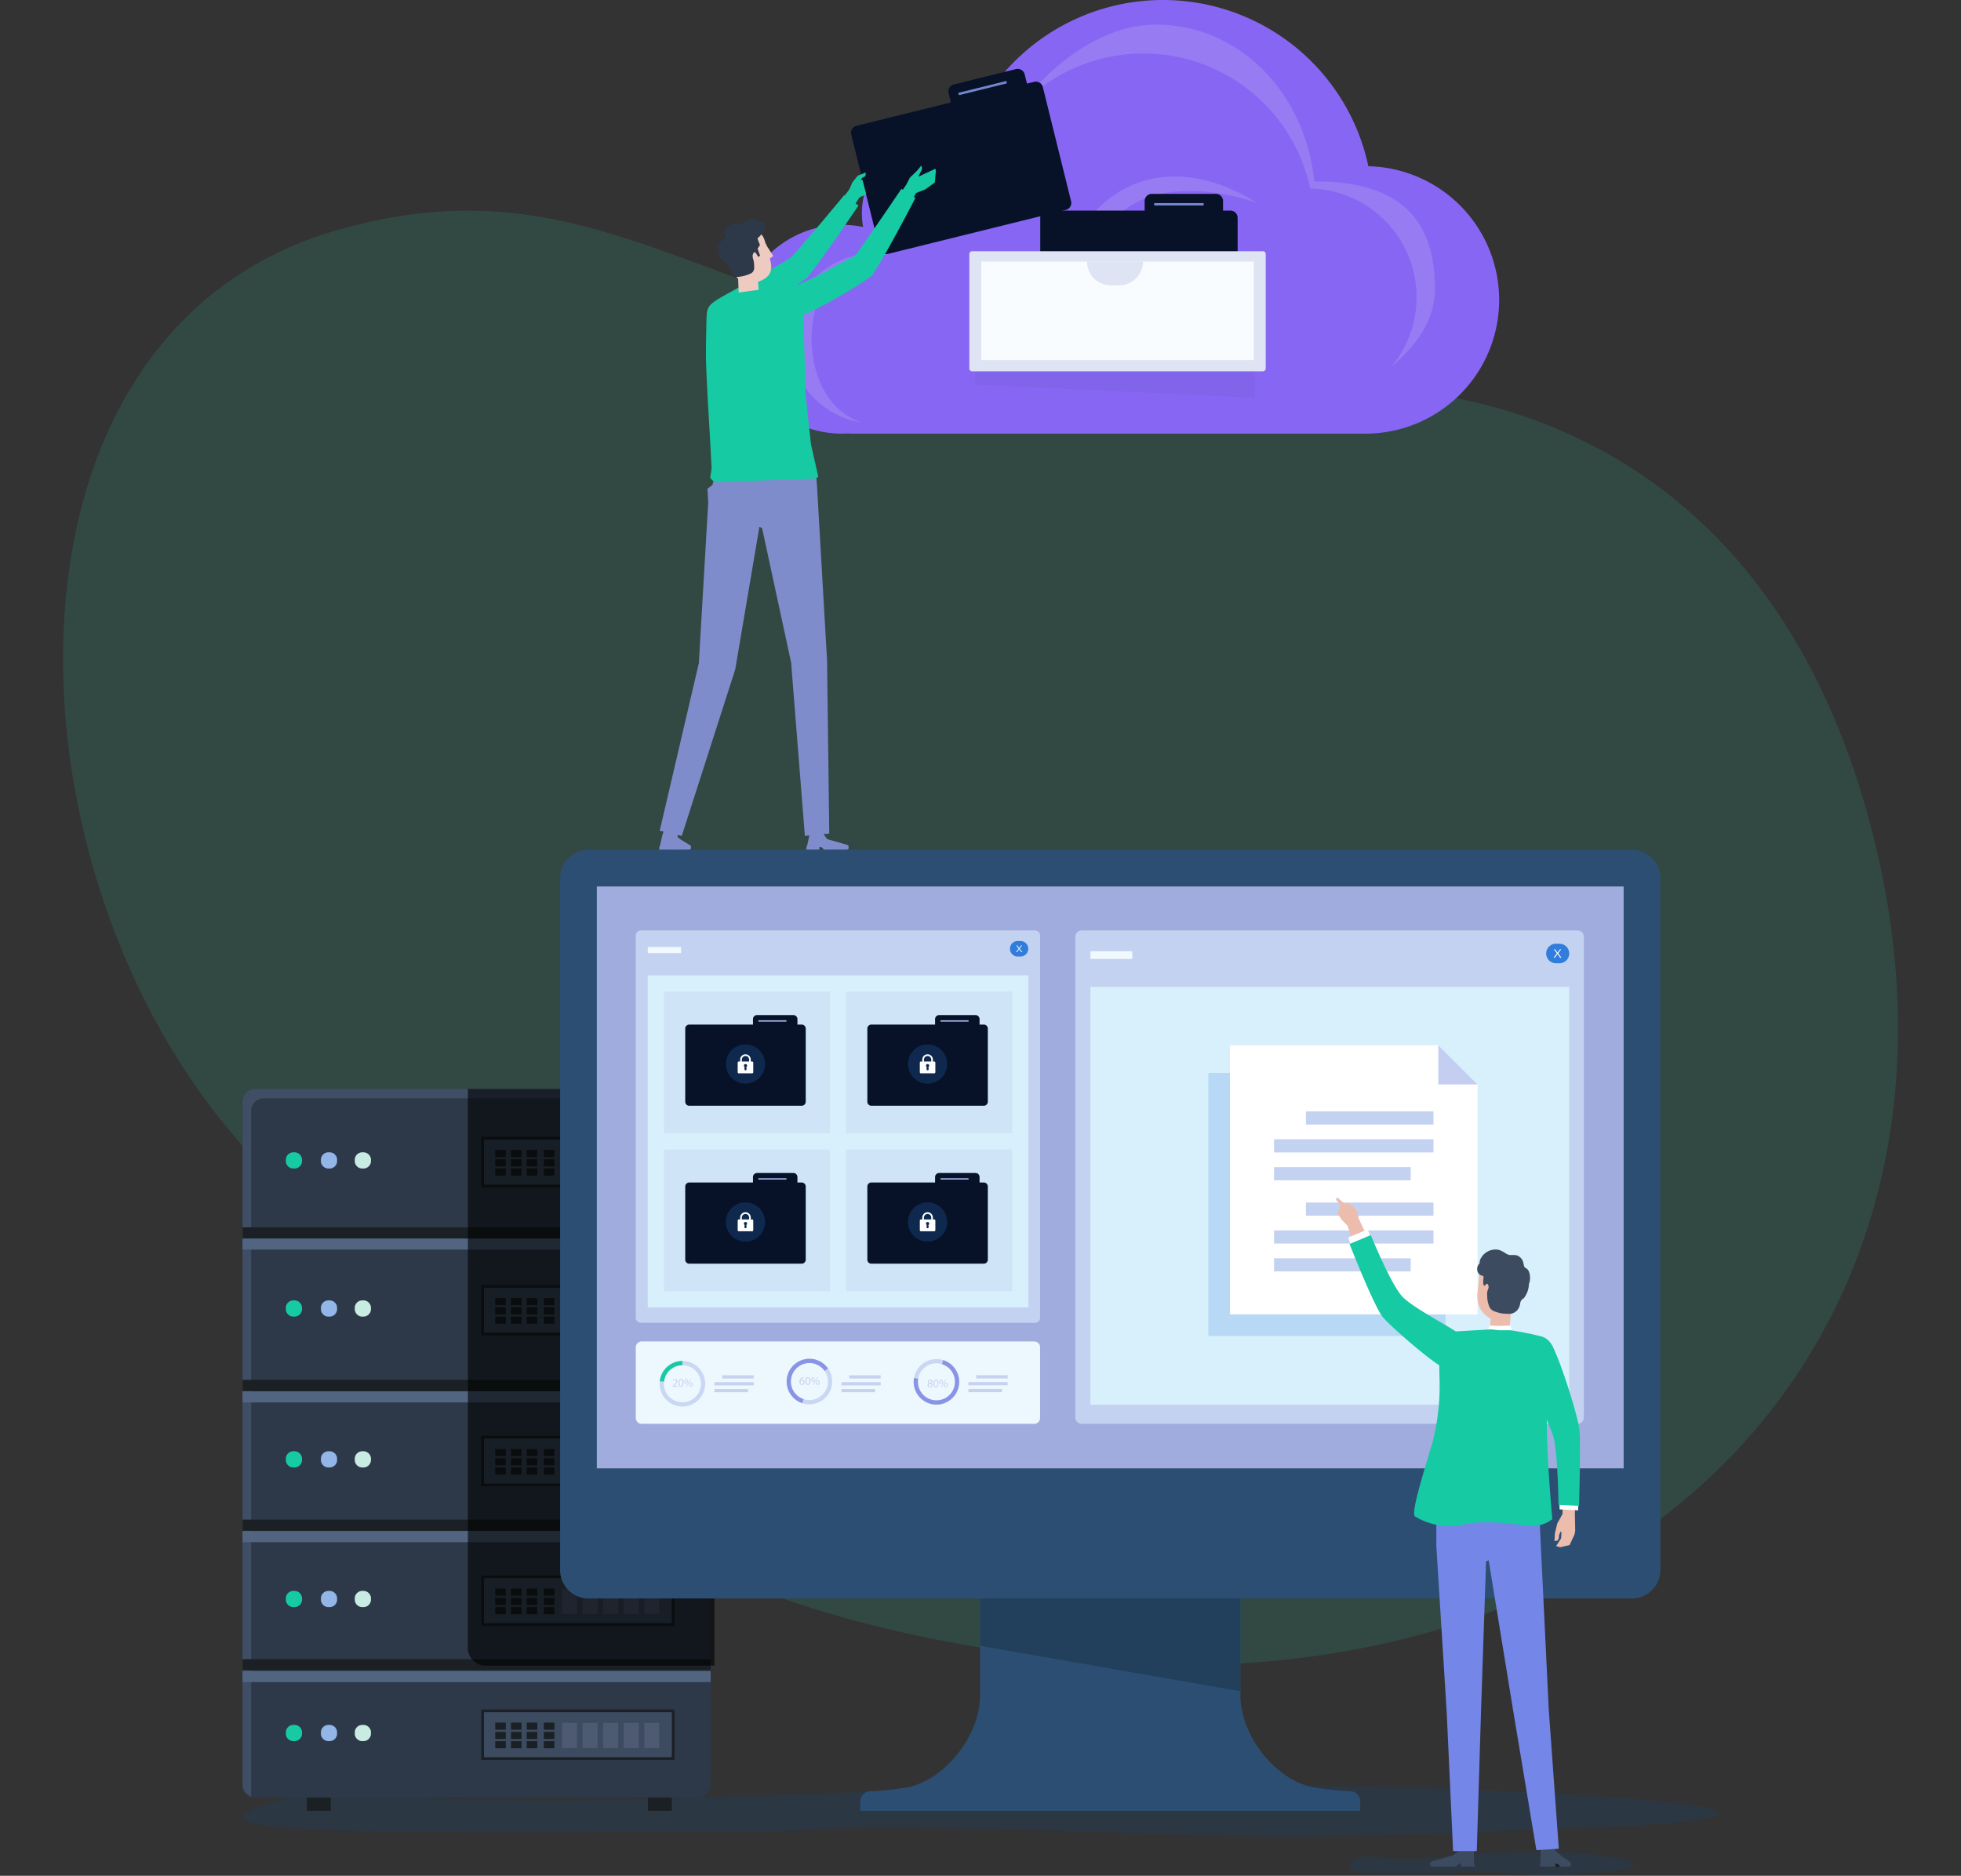 <svg xmlns="http://www.w3.org/2000/svg" xmlns:xlink="http://www.w3.org/1999/xlink" width="485" height="464" viewBox="0 0 485 464"><rect x="0" y="0" width="485" height="464" fill="#333333" stroke="none"/><defs><clipPath id="a"><rect width="365.032" height="464" fill="none"></rect></clipPath><clipPath id="b"><rect width="70.433" height="5.981" fill="none"></rect></clipPath><clipPath id="c"><rect width="364.855" height="12.801" fill="none"></rect></clipPath><clipPath id="d"><rect width="115.693" height="175.109" fill="none"></rect></clipPath><clipPath id="e"><rect width="24.061" height="6.334" fill="none"></rect></clipPath><clipPath id="f"><rect width="3.702" height="6.334" fill="none"></rect></clipPath><clipPath id="q"><rect width="24.061" height="6.335" fill="none"></rect></clipPath><clipPath id="r"><rect width="3.702" height="6.335" fill="none"></rect></clipPath><clipPath id="ai"><rect width="18.247" height="22.862" fill="none"></rect></clipPath><clipPath id="aj"><rect width="69.096" height="6.536" fill="none"></rect></clipPath><clipPath id="ak"><rect width="60.978" height="142.639" fill="none"></rect></clipPath><clipPath id="al"><rect width="41.088" height="35.059" fill="none"></rect></clipPath><clipPath id="am"><rect width="9.689" height="9.688" fill="none"></rect></clipPath><clipPath id="ap"><rect width="41.088" height="35.058" fill="none"></rect></clipPath><clipPath id="aq"><rect width="9.689" height="9.689" fill="none"></rect></clipPath><clipPath id="at"><rect width="58.687" height="65.086" fill="none"></rect></clipPath></defs><g transform="translate(-317 -202)"><rect width="485" height="464" transform="translate(317 202)" fill="none"></rect><path d="M41.537,227.96C-16.127,159.751-19.514,29.486,68.193,4.7c77.012-21.76,99.213,39.008,246.5,39.518,0,0,99.028-10.081,131.35,104.225,36.1,127.68-56.871,229.775-209.065,208.516-105.093-14.68-136.213-58.949-195.436-129" transform="translate(332.594 254.113)" fill="#35caa3" opacity="0.15"></path><g transform="translate(376.984 202)"><g clip-path="url(#a)"><g transform="translate(273.701 458.019)" opacity="0.15"><g clip-path="url(#b)"><path d="M203.981,307.876c-14.016-.033-25.921.627-22.732-2.714s6.088-.07,19.88-1.187,26.275-2.4,40.381-.751,10.269,3.55,4.08,4.086c-11.376.986-13.394,1.411-19.991.871-19.306-1.586-16.162-.291-21.619-.3" transform="translate(-180.728 -302.435)" fill="#00519a"></path></g></g><g transform="translate(0.177 441.527)" opacity="0.15"><g clip-path="url(#c)"><path d="M120.573,303.189c-72.6-.071-134.271,1.34-117.753-5.808s31.538-.148,102.98-2.541,136.114-5.14,209.18-1.61,53.2,7.6,21.136,8.747c-58.936,2.11-69.385,3.021-103.556,1.861-100-3.391-83.726-.622-111.986-.65" transform="translate(-0.117 -291.546)" fill="#00519a"></path></g></g></g><rect width="5.876" height="4.318" transform="translate(100.273 443.609)" fill="#1a2023"></rect><rect width="5.878" height="4.318" transform="translate(15.942 443.609)" fill="#1a2023"></rect><path d="M3.183,353.144H112.6a3.183,3.183,0,0,0,3.183-3.183V181.049a3.183,3.183,0,0,0-3.183-3.183H3.183A3.183,3.183,0,0,0,0,181.049V349.96a3.183,3.183,0,0,0,3.183,3.183" transform="translate(0 91.5)" fill="#2d3849"></path><g transform="translate(0 269.366)" opacity="0.5"><g clip-path="url(#d)"><path d="M3.183,177.866H112.6a3.179,3.179,0,0,1,3.1,2.475,3.112,3.112,0,0,0-.977-.17H5.305a3.184,3.184,0,0,0-3.183,3.185V352.267a3.229,3.229,0,0,0,.085.709A3.175,3.175,0,0,1,0,349.96V181.049a3.183,3.183,0,0,1,3.183-3.183" transform="translate(0 -177.866)" fill="#516480"></path></g></g><rect width="115.779" height="2.752" transform="translate(0 306.346)" fill="#516480"></rect><rect width="115.779" height="2.752" transform="translate(0 303.594)" fill="#1a2023"></rect><rect width="115.779" height="2.75" transform="translate(0 375.896)" fill="#1a2023"></rect><rect width="115.779" height="2.752" transform="translate(0 378.725)" fill="#516480"></rect><rect width="115.779" height="2.75" transform="translate(0 341.334)" fill="#1a2023"></rect><rect width="115.779" height="2.752" transform="translate(0 344.163)" fill="#516480"></rect><rect width="115.779" height="2.75" transform="translate(0 410.418)" fill="#1a2023"></rect><rect width="115.779" height="2.752" transform="translate(0 413.329)" fill="#516480"></rect><path d="M20.331,241.047h0a1.868,1.868,0,0,0,2-1.7v-.607a1.868,1.868,0,0,0-2-1.7,1.868,1.868,0,0,0-2,1.7v.607a1.868,1.868,0,0,0,2,1.7" transform="translate(9.43 121.945)" fill="#c8ebe2"></path><path d="M14.8,241.047h0a1.868,1.868,0,0,0,2-1.7v-.607a1.868,1.868,0,0,0-2-1.7,1.868,1.868,0,0,0-2,1.7v.607a1.868,1.868,0,0,0,2,1.7" transform="translate(6.587 121.945)" fill="#92b6e7"></path><path d="M9.073,241.047h0a1.868,1.868,0,0,0,2-1.7v-.607a1.868,1.868,0,0,0-2-1.7,1.868,1.868,0,0,0-2,1.7v.607a1.868,1.868,0,0,0,2,1.7" transform="translate(3.639 121.945)" fill="#16caa3"></path><path d="M39.658,246.3H86.1V235.206H39.658Zm-.675-11.767H86.771v12.443H38.983V234.532Z" transform="translate(20.055 120.651)" fill="#1a2023"></path><rect width="46.437" height="11.093" transform="translate(59.713 355.859)" fill="#3d4b60"></rect><rect width="2.609" height="1.742" transform="translate(66.395 358.417)" fill="#1a2023"></rect><rect width="2.611" height="1.742" transform="translate(62.499 358.417)" fill="#1a2023"></rect><rect width="2.609" height="1.742" transform="translate(66.395 360.712)" fill="#1a2023"></rect><rect width="2.611" height="1.742" transform="translate(62.499 360.712)" fill="#1a2023"></rect><rect width="2.609" height="1.742" transform="translate(66.395 363.01)" fill="#1a2023"></rect><rect width="2.609" height="1.742" transform="translate(70.288 358.417)" fill="#1a2023"></rect><rect width="2.609" height="1.742" transform="translate(70.288 360.712)" fill="#1a2023"></rect><rect width="2.609" height="1.742" transform="translate(70.288 363.01)" fill="#1a2023"></rect><rect width="2.611" height="1.742" transform="translate(62.499 363.01)" fill="#1a2023"></rect><rect width="2.609" height="1.742" transform="translate(74.523 358.417)" fill="#1a2023"></rect><rect width="2.609" height="1.742" transform="translate(74.523 360.712)" fill="#1a2023"></rect><rect width="2.609" height="1.742" transform="translate(74.523 363.01)" fill="#1a2023"></rect><g transform="translate(79.021 358.417)" opacity="0.6"><g clip-path="url(#e)"><g transform="translate(20.359)" opacity="0.5"><g clip-path="url(#f)"><rect width="3.701" height="6.333" transform="translate(-0.001 0.001)" fill="#737f9c"></rect></g></g><g transform="translate(15.269)" opacity="0.5"><g clip-path="url(#f)"><rect width="3.701" height="6.333" transform="translate(0.001 0.001)" fill="#737f9c"></rect></g></g><g transform="translate(10.179)" opacity="0.5"><g clip-path="url(#f)"><rect width="3.701" height="6.333" transform="translate(0 0.001)" fill="#737f9c"></rect></g></g><g transform="translate(5.09)" opacity="0.5"><g clip-path="url(#f)"><rect width="3.701" height="6.333" transform="translate(0 0.001)" fill="#737f9c"></rect></g></g><g opacity="0.5"><g clip-path="url(#f)"><rect width="3.701" height="6.333" transform="translate(0 0.001)" fill="#737f9c"></rect></g></g></g></g><path d="M20.331,216.4h0a1.868,1.868,0,0,0,2-1.7V214.1a1.868,1.868,0,0,0-2-1.7,1.868,1.868,0,0,0-2,1.7v.607a1.868,1.868,0,0,0,2,1.7" transform="translate(9.43 109.268)" fill="#c8ebe2"></path><path d="M14.8,216.4h0a1.868,1.868,0,0,0,2-1.7V214.1a1.868,1.868,0,0,0-2-1.7,1.868,1.868,0,0,0-2,1.7v.607a1.868,1.868,0,0,0,2,1.7" transform="translate(6.587 109.268)" fill="#92b6e7"></path><path d="M9.073,216.4h0a1.868,1.868,0,0,0,2-1.7V214.1a1.868,1.868,0,0,0-2-1.7,1.868,1.868,0,0,0-2,1.7v.607a1.868,1.868,0,0,0,2,1.7" transform="translate(3.639 109.268)" fill="#16caa3"></path><path d="M39.658,221.655H86.1V210.562H39.658Zm-.675-11.767H86.771v12.443H38.983V209.888Z" transform="translate(20.055 107.974)" fill="#1a2023"></path><rect width="46.437" height="11.093" transform="translate(59.713 318.537)" fill="#3d4b60"></rect><rect width="2.609" height="1.742" transform="translate(66.395 321.095)" fill="#1a2023"></rect><rect width="2.611" height="1.742" transform="translate(62.499 321.095)" fill="#1a2023"></rect><rect width="2.609" height="1.742" transform="translate(66.395 323.391)" fill="#1a2023"></rect><rect width="2.611" height="1.742" transform="translate(62.499 323.391)" fill="#1a2023"></rect><rect width="2.609" height="1.742" transform="translate(66.395 325.688)" fill="#1a2023"></rect><rect width="2.609" height="1.742" transform="translate(70.288 321.095)" fill="#1a2023"></rect><rect width="2.609" height="1.742" transform="translate(70.288 323.391)" fill="#1a2023"></rect><rect width="2.609" height="1.742" transform="translate(70.288 325.688)" fill="#1a2023"></rect><rect width="2.611" height="1.742" transform="translate(62.499 325.688)" fill="#1a2023"></rect><rect width="2.609" height="1.742" transform="translate(74.523 321.095)" fill="#1a2023"></rect><rect width="2.609" height="1.742" transform="translate(74.523 323.391)" fill="#1a2023"></rect><rect width="2.609" height="1.742" transform="translate(74.523 325.688)" fill="#1a2023"></rect><g transform="translate(79.021 321.096)" opacity="0.6"><g clip-path="url(#e)"><g transform="translate(20.359)" opacity="0.5"><g clip-path="url(#f)"><rect width="3.701" height="6.333" transform="translate(-0.001 0.001)" fill="#737f9c"></rect></g></g><g transform="translate(15.269)" opacity="0.5"><g clip-path="url(#f)"><rect width="3.701" height="6.333" transform="translate(0.001 0.001)" fill="#737f9c"></rect></g></g><g transform="translate(10.179)" opacity="0.5"><g clip-path="url(#f)"><rect width="3.701" height="6.333" transform="translate(0 0.001)" fill="#737f9c"></rect></g></g><g transform="translate(5.09)" opacity="0.5"><g clip-path="url(#f)"><rect width="3.701" height="6.333" transform="translate(0 0.001)" fill="#737f9c"></rect></g></g><g opacity="0.5"><g clip-path="url(#f)"><rect width="3.701" height="6.333" transform="translate(0 0.001)" fill="#737f9c"></rect></g></g></g></g><path d="M20.331,192.218h0a1.868,1.868,0,0,0,2-1.7v-.607a1.868,1.868,0,0,0-2-1.7,1.868,1.868,0,0,0-2,1.7v.607a1.868,1.868,0,0,0,2,1.7" transform="translate(9.43 96.826)" fill="#c8ebe2"></path><path d="M14.8,192.218h0a1.868,1.868,0,0,0,2-1.7v-.607a1.868,1.868,0,0,0-2-1.7,1.868,1.868,0,0,0-2,1.7v.607a1.868,1.868,0,0,0,2,1.7" transform="translate(6.587 96.826)" fill="#92b6e7"></path><path d="M9.073,192.218h0a1.868,1.868,0,0,0,2-1.7v-.607a1.868,1.868,0,0,0-2-1.7,1.868,1.868,0,0,0-2,1.7v.607a1.868,1.868,0,0,0,2,1.7" transform="translate(3.639 96.826)" fill="#16caa3"></path><path d="M39.658,197.472H86.1V186.378H39.658ZM38.983,185.7H86.771v12.443H38.983V185.7Z" transform="translate(20.055 95.532)" fill="#1a2023"></path><rect width="46.437" height="11.093" transform="translate(59.713 281.911)" fill="#3d4b60"></rect><rect width="2.609" height="1.742" transform="translate(66.395 284.468)" fill="#1a2023"></rect><rect width="2.611" height="1.742" transform="translate(62.499 284.468)" fill="#1a2023"></rect><rect width="2.609" height="1.742" transform="translate(66.395 286.764)" fill="#1a2023"></rect><rect width="2.611" height="1.742" transform="translate(62.499 286.764)" fill="#1a2023"></rect><rect width="2.609" height="1.742" transform="translate(66.395 289.062)" fill="#1a2023"></rect><rect width="2.609" height="1.742" transform="translate(70.288 284.468)" fill="#1a2023"></rect><rect width="2.609" height="1.742" transform="translate(70.288 286.764)" fill="#1a2023"></rect><rect width="2.609" height="1.742" transform="translate(70.288 289.062)" fill="#1a2023"></rect><rect width="2.611" height="1.742" transform="translate(62.499 289.062)" fill="#1a2023"></rect><rect width="2.609" height="1.742" transform="translate(74.523 284.468)" fill="#1a2023"></rect><rect width="2.609" height="1.742" transform="translate(74.523 286.764)" fill="#1a2023"></rect><rect width="2.609" height="1.742" transform="translate(74.523 289.062)" fill="#1a2023"></rect><g transform="translate(79.021 284.468)" opacity="0.6"><g clip-path="url(#q)"><g transform="translate(20.359)" opacity="0.5"><g clip-path="url(#r)"><rect width="3.701" height="6.333" transform="translate(-0.001 0.002)" fill="#737f9c"></rect></g></g><g transform="translate(15.269)" opacity="0.5"><g clip-path="url(#r)"><rect width="3.701" height="6.333" transform="translate(0.001 0.002)" fill="#737f9c"></rect></g></g><g transform="translate(10.179)" opacity="0.5"><g clip-path="url(#r)"><rect width="3.701" height="6.333" transform="translate(0 0.002)" fill="#737f9c"></rect></g></g><g transform="translate(5.09)" opacity="0.5"><g clip-path="url(#r)"><rect width="3.701" height="6.333" transform="translate(0 0.002)" fill="#737f9c"></rect></g></g><g opacity="0.5"><g clip-path="url(#r)"><rect width="3.701" height="6.333" transform="translate(0 0.002)" fill="#737f9c"></rect></g></g></g></g><path d="M20.331,263.856h0a1.868,1.868,0,0,0,2-1.7v-.607a1.868,1.868,0,0,0-2-1.7,1.868,1.868,0,0,0-2,1.7v.607a1.868,1.868,0,0,0,2,1.7" transform="translate(9.43 133.679)" fill="#c8ebe2"></path><path d="M14.8,263.856h0a1.868,1.868,0,0,0,2-1.7v-.607a1.868,1.868,0,0,0-2-1.7,1.868,1.868,0,0,0-2,1.7v.607a1.868,1.868,0,0,0,2,1.7" transform="translate(6.587 133.679)" fill="#92b6e7"></path><path d="M9.073,263.856h0a1.868,1.868,0,0,0,2-1.7v-.607a1.868,1.868,0,0,0-2-1.7,1.868,1.868,0,0,0-2,1.7v.607a1.868,1.868,0,0,0,2,1.7" transform="translate(3.639 133.679)" fill="#16caa3"></path><path d="M39.658,269.108H86.1V258.015H39.658Zm-.675-11.767H86.771v12.443H38.983V257.341Z" transform="translate(20.055 132.385)" fill="#1a2023"></path><rect width="46.437" height="11.093" transform="translate(59.713 390.4)" fill="#3d4b60"></rect><rect width="2.609" height="1.742" transform="translate(66.395 392.959)" fill="#1a2023"></rect><rect width="2.611" height="1.742" transform="translate(62.499 392.959)" fill="#1a2023"></rect><rect width="2.609" height="1.742" transform="translate(66.395 395.255)" fill="#1a2023"></rect><rect width="2.611" height="1.742" transform="translate(62.499 395.255)" fill="#1a2023"></rect><rect width="2.609" height="1.742" transform="translate(66.395 397.551)" fill="#1a2023"></rect><rect width="2.609" height="1.742" transform="translate(70.288 392.959)" fill="#1a2023"></rect><rect width="2.609" height="1.742" transform="translate(70.288 395.255)" fill="#1a2023"></rect><rect width="2.609" height="1.742" transform="translate(70.288 397.551)" fill="#1a2023"></rect><rect width="2.611" height="1.742" transform="translate(62.499 397.551)" fill="#1a2023"></rect><rect width="2.609" height="1.742" transform="translate(74.523 392.959)" fill="#1a2023"></rect><rect width="2.609" height="1.742" transform="translate(74.523 395.255)" fill="#1a2023"></rect><rect width="2.609" height="1.742" transform="translate(74.523 397.551)" fill="#1a2023"></rect><g transform="translate(79.021 392.959)" opacity="0.6"><g clip-path="url(#e)"><g transform="translate(20.359)" opacity="0.5"><g clip-path="url(#f)"><rect width="3.701" height="6.333" transform="translate(-0.001 0)" fill="#737f9c"></rect></g></g><g transform="translate(15.269)" opacity="0.5"><g clip-path="url(#f)"><rect width="3.701" height="6.333" transform="translate(0.001 0)" fill="#737f9c"></rect></g></g><g transform="translate(10.179)" opacity="0.5"><g clip-path="url(#f)"><rect width="3.701" height="6.333" transform="translate(0 0)" fill="#737f9c"></rect></g></g><g transform="translate(5.09)" opacity="0.5"><g clip-path="url(#f)"><rect width="3.701" height="6.333" transform="translate(0 0)" fill="#737f9c"></rect></g></g><g opacity="0.5"><g clip-path="url(#f)"><rect width="3.701" height="6.333" transform="translate(0 0)" fill="#737f9c"></rect></g></g></g></g><path d="M20.331,285.745h0a1.868,1.868,0,0,0,2-1.7v-.607a1.868,1.868,0,0,0-2-1.7,1.868,1.868,0,0,0-2,1.7v.607a1.868,1.868,0,0,0,2,1.7" transform="translate(9.43 144.939)" fill="#c8ebe2"></path><path d="M14.8,285.745h0a1.868,1.868,0,0,0,2-1.7v-.607a1.868,1.868,0,0,0-2-1.7,1.868,1.868,0,0,0-2,1.7v.607a1.868,1.868,0,0,0,2,1.7" transform="translate(6.587 144.939)" fill="#92b6e7"></path><path d="M9.073,285.745h0a1.868,1.868,0,0,0,2-1.7v-.607a1.868,1.868,0,0,0-2-1.7,1.868,1.868,0,0,0-2,1.7v.607a1.868,1.868,0,0,0,2,1.7" transform="translate(3.639 144.939)" fill="#16caa3"></path><path d="M39.658,291H86.1V279.905H39.658Zm-.675-11.769H86.771v12.443H38.983V279.23Z" transform="translate(20.055 143.646)" fill="#1a2023"></path><rect width="46.437" height="11.093" transform="translate(59.713 423.549)" fill="#3d4b60"></rect><rect width="2.609" height="1.742" transform="translate(66.395 426.109)" fill="#1a2023"></rect><rect width="2.611" height="1.742" transform="translate(62.499 426.109)" fill="#1a2023"></rect><rect width="2.609" height="1.742" transform="translate(66.395 428.405)" fill="#1a2023"></rect><rect width="2.611" height="1.742" transform="translate(62.499 428.405)" fill="#1a2023"></rect><rect width="2.609" height="1.742" transform="translate(66.395 430.701)" fill="#1a2023"></rect><rect width="2.609" height="1.742" transform="translate(70.288 426.109)" fill="#1a2023"></rect><rect width="2.609" height="1.742" transform="translate(70.288 428.405)" fill="#1a2023"></rect><rect width="2.609" height="1.742" transform="translate(70.288 430.701)" fill="#1a2023"></rect><rect width="2.611" height="1.742" transform="translate(62.499 430.701)" fill="#1a2023"></rect><rect width="2.609" height="1.742" transform="translate(74.523 426.109)" fill="#1a2023"></rect><rect width="2.609" height="1.742" transform="translate(74.523 428.405)" fill="#1a2023"></rect><rect width="2.609" height="1.742" transform="translate(74.523 430.701)" fill="#1a2023"></rect><g transform="translate(79.021 426.108)" opacity="0.6"><g clip-path="url(#e)"><g transform="translate(20.359)" opacity="0.5"><g clip-path="url(#f)"><rect width="3.701" height="6.333" transform="translate(-0.001 0)" fill="#737f9c"></rect></g></g><g transform="translate(15.269)" opacity="0.5"><g clip-path="url(#f)"><rect width="3.701" height="6.333" transform="translate(0.001 0)" fill="#737f9c"></rect></g></g><g transform="translate(10.179)" opacity="0.5"><g clip-path="url(#f)"><rect width="3.701" height="6.333" transform="translate(0 0)" fill="#737f9c"></rect></g></g><g transform="translate(5.09)" opacity="0.5"><g clip-path="url(#f)"><rect width="3.701" height="6.333" transform="translate(0 0)" fill="#737f9c"></rect></g></g><g opacity="0.5"><g clip-path="url(#f)"><rect width="3.701" height="6.333" transform="translate(0 0)" fill="#737f9c"></rect></g></g></g></g><path d="M236.862,41.123a51.937,51.937,0,0,0-99.688-6.717A19.37,19.37,0,0,0,111.9,56.146a25.829,25.829,0,1,0-5.244,51.121c.512,0,1.019-.02,1.525-.048.317.024.635.048.957.048H235.359c.051,0,.1-.014.153-.015.206,0,.409.015.615.015a33.076,33.076,0,0,0,.734-66.144" transform="translate(41.582)" fill="#8866f4"></path><path d="M94.777,62.293c0-11.751,7.3-20.616,18.585-20.616.259,0,.512.032.768.041a21.044,21.044,0,1,0-6.991,41.5C98.9,80.477,94.777,71.782,94.777,62.293" transform="translate(45.961 21.281)" fill="#977bf2"></path><path d="M229.808,69.442c0-14.7-6.162-26.789-29.809-26.609-2.32-22.2-18.784-38.812-39.151-38.812-13.918,0-26.593,10.522-34.313,20.889A42.2,42.2,0,0,1,198.98,44.578a26.875,26.875,0,0,1,19.96,44.194c5.743-4.948,10.868-11.155,10.868-19.33" transform="translate(65.095 2.068)" fill="#977bf2"></path><g transform="translate(161.152 37.498)" opacity="0.5"><g clip-path="url(#ai)"><path d="M124.659,24.928a18.232,18.232,0,0,0-2.352-.168c-4.945-.009-10.372,2.4-13.113,6.907a20,20,0,0,0-2.167,15.209c.061.012.522.731.582.744a32.861,32.861,0,0,1-.436-4.1c0-10.142,7.8-18.375,17.487-18.594" transform="translate(-106.411 -24.76)" fill="#f8faff"></path></g></g><path d="M140.7,76.284S128.642,61.151,136.775,45s26.023-21.765,45.268-9.606c0,0-28.558-11-39.13,9.194s-2.208,31.7-2.208,31.7" transform="translate(68.912 14.83)" fill="#977bf2"></path><path d="M177.32,67.038H132.045a1.769,1.769,0,0,1-1.769-1.77V36.17a1.77,1.77,0,0,1,1.769-1.77H177.32a1.772,1.772,0,0,1,1.77,1.77v29.1a1.771,1.771,0,0,1-1.77,1.77" transform="translate(67.019 17.697)" fill="#071229"></path><path d="M166.714,41.243a1.771,1.771,0,0,1-1.77,1.77h-17.62V33.435a1.769,1.769,0,0,1,1.77-1.769h15.85a1.769,1.769,0,0,1,1.77,1.769Z" transform="translate(75.788 16.29)" fill="#071229"></path><rect width="12.228" height="0.595" transform="translate(225.475 50.238)" fill="#7487ce"></rect><path d="M152.507,45.066,108.558,55.939a1.769,1.769,0,0,1-2.143-1.293L99.426,26.4a1.77,1.77,0,0,1,1.293-2.143l43.949-10.874a1.769,1.769,0,0,1,2.143,1.293L153.8,42.923a1.77,1.77,0,0,1-1.293,2.143" transform="translate(51.121 6.858)" fill="#071229"></path><path d="M136.016,20.173a1.77,1.77,0,0,1-1.293,2.143l-17.1,4.233v0l-2.3-9.3a1.77,1.77,0,0,1,1.292-2.143L132,11.3a1.77,1.77,0,0,1,2.143,1.292Z" transform="translate(59.297 5.787)" fill="#071229"></path><rect width="12.228" height="0.594" transform="matrix(0.971, -0.24, 0.24, 0.971, 177.029, 22.969)" fill="#7487ce"></rect><path d="M191.29,70.741H119.4a.71.71,0,0,1-.71-.71V41.741a.71.71,0,0,1,.71-.71H191.29a.71.71,0,0,1,.71.71v28.29a.71.71,0,0,1-.71.71" transform="translate(61.057 21.108)" fill="#dfe4f4"></path><rect width="67.38" height="24.369" transform="translate(182.709 64.709)" fill="#f9fcff"></rect><path d="M145.879,48.6h-2.094a5.872,5.872,0,0,1-5.871-5.87H151.75a5.872,5.872,0,0,1-5.871,5.87" transform="translate(70.947 21.981)" fill="#dfe4f4"></path><g transform="translate(181.232 91.849)" opacity="0.1"><g clip-path="url(#aj)"><path d="M119.67,60.649v3.268l69.1,3.268V60.649Z" transform="translate(-119.67 -60.649)" fill="#394e80"></path></g></g><path d="M104,33.487l-.477.345-1.13.447L100.318,37.5l-2.7-2.144,2.234-3.023.754-1.734,1.343-1.669,1.848-.724.153.042-.129.807-.959.551-.176.447.106.035.307-.162Z" transform="translate(50.22 14.512)" fill="#16caa3"></path><path d="M96.672,42.109c-7.369,4.452-14.837,8.408-17.414,9.909-2.205,1.286-3.391,2.293-3.357,4.027a3.248,3.248,0,0,0,3.844,2.812c2.129-.516,16.515-8.437,20.555-11.511,1.761-1.34.6-3.682-.565-4.628a3.053,3.053,0,0,0-3.062-.609" transform="translate(39.045 21.558)" fill="#16caa3"></path><path d="M106.46,34.469s-8.51,12.7-12.427,17.51c-1.411,1.734-2.974.632-4.11-.759a3.061,3.061,0,0,1-.071-3.936c3.988-4.405,13.13-15.438,13.13-15.438Z" transform="translate(45.867 16.383)" fill="#16caa3"></path><path d="M80.934,45.721l4.783-.744.625,7.655-5.09.706Z" transform="translate(41.635 23.138)" fill="#edcbc1"></path><path d="M90.677,43.986c.012.039-.85.589-.839.628.792,2.714.488,4.78-3.491,5.926a4.325,4.325,0,0,1-5.606-3.082c-.118-.392-1.843-5.372-1.879-5.758l1.371-2.034,3.23-2.014,3.062-.044a4.267,4.267,0,0,1,2.034,2.5,6.791,6.791,0,0,0,1.053,2.166c.547.909,1.024,1.569,1.066,1.71" transform="translate(40.568 19.347)" fill="#edcbc1"></path><path d="M85.69,49.312a9.381,9.381,0,0,1-3.454.845c-.332-.059-.848-.624-1.066-.883a6.507,6.507,0,0,1-.612-1.1c-.762-2-2.246-1.79-2.6-3.457a7.82,7.82,0,0,1-.283-2.458c.158-.841,1.581-1.375,1.789-1.919.151-.4-.641-1.036-.12-1.758A4.4,4.4,0,0,1,81.2,37.043c1.693-.554,2.5.389,3.132-.548a2.714,2.714,0,0,1,2.2-.8c.906-.008.945.663,1.116.756.321.168,1.162-.151,1.425.307a2.152,2.152,0,0,1-.257,2.225,5.663,5.663,0,0,1-1.41,1.6,13.146,13.146,0,0,0,.632,1.645l-.6.9s.489,1.39.628,1.746l-.479.336s-.569-1.148-.865-1.18c-.257-.029-.391.424-.489.662a2.658,2.658,0,0,0,.214,1.325,7.9,7.9,0,0,1,.144,1.752,1.477,1.477,0,0,1-.906,1.54" transform="translate(39.944 18.362)" fill="#2d3849"></path><path d="M89.154,47.885s5.279-.586,6.815-.663c3.777-.191,3.732,3.623,3.821,6.589l.535,19.308,1.305,12.376,1.828,8.131-.5.427.127,1.714-25.2.61-.342-1.587-.822-.877.365-2.344s-.565-10.478-.772-13.777c-.2-3.174-.485-8.961-.6-11.99-.1-2.549.026-7.657.077-10.2.064-3.18.086-4.521,3.141-5.756a32.276,32.276,0,0,1,4.4-1.222l.273-.533,5.322-.719Z" transform="translate(38.935 24.289)" fill="#16caa3"></path><path d="M116.147,31.211l.215-2.4.085-.277-.165-.73-2.24,1.042-1.766.837-.182-.074.4-.686.485-.974-.085-.8-.151-.051-1.1,1.307-1.669,1.614-.865,1.683-2.066,3.062,2.79,2.143,1.681-3.1,2.255-.887Z" transform="translate(55.07 13.938)" fill="#16caa3"></path><path d="M106.8,41.614c-8.243,4.3-8.635,4.99-15.125,7.657-2.361.971-3.056,1.084-3.648,2.714-.791,2.176,2.818,5.048,4.751,4.727,2.161-.36,12.877-6.276,17.368-9.673,1.766-1.334.757-3.566-.335-4.595a3.04,3.04,0,0,0-3.011-.83" transform="translate(45.225 21.331)" fill="#16caa3"></path><path d="M115.159,33.1S108.2,46.589,104.781,51.763c-1.233,1.866-2.9.922-4.165-.348a3.063,3.063,0,0,1-.46-3.91c3.533-4.777,11.543-16.659,11.543-16.659Z" transform="translate(51.255 15.868)" fill="#16caa3"></path><path d="M95.465,139.548H95.33l-.03.677H92.062l.088-.9.106,0,0-.009.712-3.291h3.361l.071.435.848,1.137,4.91,1.405s.386.167.379.379l-.014.389-.008.233s-.061.1-.46.22H96.422l-.339-.453-.332-.209Z" transform="translate(47.359 69.977)" fill="#7e8ccc"></path><rect width="1.61" height="0.784" transform="translate(106.077 209.417)" fill="#7e8ccc"></rect><path d="M71.432,139.712H71.3l-.03.677H68.029l.088-.9.108,0,0-.009.589-2.6.363-1.171,3.535.894-.171.571.675.589,2.313,1.405s.386.167.379.379l-.014.389-.008.233s-.061.1-.46.22H72.389l-.339-.453-.332-.209Z" transform="translate(34.996 69.813)" fill="#7e8ccc"></path><path d="M107.045,80.257l-.164-2.075-25.568.836-.094.677-1.286.993L80.128,84l-2.319,39.811L68.13,165.27l5.452,1.277,13.232-41.211,5.965-35.223.666.289,7.183,33.24,3.4,42.9,6.034-.568-.541-42.789Z" transform="translate(35.049 40.22)" fill="#7e8ccc"></path><g transform="translate(55.731 269.366)" opacity="0.6" style="mix-blend-mode:soft-light;isolation:isolate"><g clip-path="url(#ak)"><path d="M97.779,320.5H41.162a4.362,4.362,0,0,1-4.362-4.362V177.866H97.779Z" transform="translate(-36.801 -177.866)"></path></g></g><path d="M222.171,319.706a72.02,72.02,0,0,1-9.848-1.071c-9.34-2.319-17.424-13.074-17.424-22.7V239.833h-64.38v56.105c0,9.623-8.086,20.378-17.425,22.7a71.968,71.968,0,0,1-9.848,1.071,2.513,2.513,0,0,0-2.369,2.511v2.332H224.541v-2.332a2.514,2.514,0,0,0-2.37-2.511" transform="translate(51.895 123.378)" fill="#2d4e73"></path><path d="M120.45,239.834v43.9l64.38,11.237V239.834Z" transform="translate(61.964 123.379)" fill="#22405b"></path><path d="M316.943,324H58.9a7.038,7.038,0,0,1-7.038-7.039V145.838A7.038,7.038,0,0,1,58.9,138.8H316.943a7.039,7.039,0,0,1,7.039,7.039V316.96A7.039,7.039,0,0,1,316.943,324" transform="translate(26.681 71.403)" fill="#2d4e73"></path><rect width="253.96" height="143.932" transform="translate(87.622 219.281)" fill="#a1acde"></rect><path d="M141.844,223.757l-.207.006v-.006Z" transform="translate(72.863 115.108)" fill="#36375b"></path><path d="M260.2,274.024H137.583A1.582,1.582,0,0,1,136,272.441V153.558a1.581,1.581,0,0,1,1.581-1.581H260.2a1.582,1.582,0,0,1,1.583,1.581V272.441a1.583,1.583,0,0,1-1.583,1.583" transform="translate(69.964 78.182)" fill="#c4d2f1"></path><rect width="118.414" height="103.321" transform="translate(209.702 244.125)" fill="#d8f0fc"></rect><path d="M216.18,158.973h-.868a2.414,2.414,0,1,1,0-4.828h.868a2.414,2.414,0,0,1,0,4.828" transform="translate(109.522 79.297)" fill="#307ddb"></path><path d="M216.052,157.134h-.32l-.653-.916-.665.916h-.3l.806-1.089-.751-.993h.312l.6.824.607-.824h.3l-.751.986Z" transform="translate(110.149 79.764)" fill="#fff"></path><rect width="10.356" height="1.902" transform="translate(209.701 235.298)" fill="#eff9fe"></rect><path d="M162.963,249.013H65.475a1.258,1.258,0,0,1-1.258-1.258v-94.52a1.257,1.257,0,0,1,1.258-1.257h97.487a1.257,1.257,0,0,1,1.258,1.257v94.52a1.258,1.258,0,0,1-1.258,1.258" transform="translate(33.035 78.182)" fill="#c4d2f1"></path><rect width="94.148" height="82.147" transform="translate(100.223 241.263)" fill="#d8f0fc"></rect><path d="M127.964,157.539h-.689a1.92,1.92,0,1,1,0-3.839h.689a1.92,1.92,0,0,1,0,3.839" transform="translate(64.487 79.068)" fill="#307ddb"></path><path d="M127.863,156.077h-.254l-.519-.728-.527.728h-.238l.641-.866-.6-.789h.248l.48.654.483-.654h.238l-.6.783Z" transform="translate(64.985 79.439)" fill="#fff"></path><rect width="8.232" height="1.513" transform="translate(100.224 234.244)" fill="#eff9fe"></rect><g transform="translate(104.232 245.273)" opacity="0.4"><g clip-path="url(#al)"><rect width="41.088" height="35.059" transform="translate(0)" fill="#c4d2f1"></rect></g></g><path d="M101.1,187.433H73.3a1,1,0,0,1-1-1V168.348a1,1,0,0,1,1-1h27.8a1,1,0,0,1,1,1v18.081a1,1,0,0,1-1,1" transform="translate(37.191 86.087)" fill="#071229"></path><path d="M94.362,171.227a1,1,0,0,1-1,1h-10V166.8a1,1,0,0,1,1-1h8.993a1,1,0,0,1,1,1Z" transform="translate(42.884 85.29)" fill="#071229"></path><rect width="6.938" height="0.338" transform="translate(127.585 252.377)" fill="#a6b6e9"></rect><g transform="translate(119.546 258.355)" opacity="0.3"><g clip-path="url(#am)"><path d="M88.626,175.439a4.845,4.845,0,1,1-4.845-4.845,4.844,4.844,0,0,1,4.845,4.845" transform="translate(-78.938 -170.596)" fill="#205fa6"></path></g></g><path d="M84.43,173.984H84.1v-.463a1.315,1.315,0,1,0-2.631,0v.463h-.326a.281.281,0,0,0-.28.28v2.369a.28.28,0,0,0,.28.28H84.43a.28.28,0,0,0,.28-.28v-2.369a.281.281,0,0,0-.28-.28m-2.54-.463a.9.9,0,0,1,1.8,0v.463h-1.8ZM83,175.354l.062.5a.272.272,0,1,1-.541,0l.062-.5a.4.4,0,0,1-.192-.341.4.4,0,1,1,.609.341" transform="translate(41.602 88.588)" fill="#fff"></path><g transform="translate(149.273 245.273)" opacity="0.4"><g clip-path="url(#al)"><rect width="41.088" height="35.059" transform="translate(0)" fill="#c4d2f1"></rect></g></g><path d="M130.836,187.433h-27.8a1,1,0,0,1-1-1V168.348a1,1,0,0,1,1-1h27.8a1,1,0,0,1,1,1v18.081a1,1,0,0,1-1,1" transform="translate(52.492 86.087)" fill="#071229"></path><path d="M124.1,171.227a1,1,0,0,1-1,1h-10V166.8a1,1,0,0,1,1-1H123.1a1,1,0,0,1,1,1Z" transform="translate(58.184 85.29)" fill="#071229"></path><rect width="6.938" height="0.338" transform="translate(172.626 252.377)" fill="#a6b6e9"></rect><g transform="translate(164.586 258.355)" opacity="0.3"><g clip-path="url(#am)"><path d="M118.367,175.439a4.845,4.845,0,1,1-4.845-4.845,4.844,4.844,0,0,1,4.845,4.845" transform="translate(-108.678 -170.596)" fill="#205fa6"></path></g></g><path d="M114.171,173.984h-.326v-.463a1.315,1.315,0,1,0-2.631,0v.463h-.326a.281.281,0,0,0-.28.28v2.369a.28.28,0,0,0,.28.28h3.282a.28.28,0,0,0,.28-.28v-2.369a.28.28,0,0,0-.28-.28m-2.54-.463a.9.9,0,0,1,1.8,0v.463h-1.8Zm1.107,1.832.062.5a.272.272,0,1,1-.541,0l.062-.5a.4.4,0,0,1-.192-.341.4.4,0,1,1,.609.341" transform="translate(56.901 88.588)" fill="#fff"></path><g transform="translate(104.232 284.343)" opacity="0.4"><g clip-path="url(#ap)"><rect width="41.088" height="35.059" transform="translate(0 -0.002)" fill="#c4d2f1"></rect></g></g><path d="M101.1,213.231H73.3a1,1,0,0,1-1-1V194.146a1,1,0,0,1,1-1h27.8a1,1,0,0,1,1,1v18.081a1,1,0,0,1-1,1" transform="translate(37.191 99.359)" fill="#071229"></path><path d="M94.362,197.024a1,1,0,0,1-1,1h-10v-5.434a1,1,0,0,1,1-1h8.993a1,1,0,0,1,1,1Z" transform="translate(42.884 98.561)" fill="#071229"></path><rect width="6.938" height="0.338" transform="translate(127.585 291.445)" fill="#a6b6e9"></rect><g transform="translate(119.546 297.423)" opacity="0.3"><g clip-path="url(#aq)"><path d="M88.626,201.237a4.845,4.845,0,1,1-4.845-4.845,4.844,4.844,0,0,1,4.845,4.845" transform="translate(-78.938 -196.392)" fill="#205fa6"></path></g></g><path d="M84.43,199.781H84.1v-.463a1.315,1.315,0,0,0-2.631,0v.463h-.326a.28.28,0,0,0-.28.28v2.369a.28.28,0,0,0,.28.28H84.43a.281.281,0,0,0,.28-.28v-2.369a.281.281,0,0,0-.28-.28m-2.54-.463a.9.9,0,0,1,1.8,0v.463h-1.8ZM83,201.15l.062.5a.272.272,0,1,1-.541,0l.062-.5a.4.4,0,0,1-.192-.341.4.4,0,1,1,.609.341" transform="translate(41.602 101.859)" fill="#fff"></path><g transform="translate(149.273 284.343)" opacity="0.4"><g clip-path="url(#ap)"><rect width="41.088" height="35.059" transform="translate(0 -0.002)" fill="#c4d2f1"></rect></g></g><path d="M130.836,213.231h-27.8a1,1,0,0,1-1-1V194.146a1,1,0,0,1,1-1h27.8a1,1,0,0,1,1,1v18.081a1,1,0,0,1-1,1" transform="translate(52.492 99.359)" fill="#071229"></path><path d="M124.1,197.024a1,1,0,0,1-1,1h-10v-5.434a1,1,0,0,1,1-1H123.1a1,1,0,0,1,1,1Z" transform="translate(58.184 98.561)" fill="#071229"></path><rect width="6.938" height="0.338" transform="translate(172.626 291.445)" fill="#a6b6e9"></rect><g transform="translate(164.586 297.423)" opacity="0.3"><g clip-path="url(#aq)"><path d="M118.367,201.237a4.845,4.845,0,1,1-4.845-4.845,4.844,4.844,0,0,1,4.845,4.845" transform="translate(-108.678 -196.392)" fill="#205fa6"></path></g></g><path d="M114.171,199.781h-.326v-.463a1.315,1.315,0,0,0-2.631,0v.463h-.326a.281.281,0,0,0-.28.28v2.369a.281.281,0,0,0,.28.28h3.282a.28.28,0,0,0,.28-.28v-2.369a.28.28,0,0,0-.28-.28m-2.54-.463a.9.9,0,0,1,1.8,0v.463h-1.8Zm1.107,1.832.062.5a.272.272,0,1,1-.541,0l.062-.5a.4.4,0,0,1-.192-.341.4.4,0,1,1,.609.341" transform="translate(56.901 101.859)" fill="#fff"></path><path d="M162.77,239.491h-97.1a1.45,1.45,0,0,1-1.449-1.451V220.556a1.45,1.45,0,0,1,1.449-1.451h97.1a1.451,1.451,0,0,1,1.451,1.451V238.04a1.451,1.451,0,0,1-1.451,1.451" transform="translate(33.036 112.715)" fill="#edf7fe"></path><path d="M73.75,233.554a5.628,5.628,0,1,1,5.628-5.628,5.634,5.634,0,0,1-5.628,5.628m0-10.212a4.584,4.584,0,1,0,4.584,4.584,4.59,4.59,0,0,0-4.584-4.584" transform="translate(35.044 114.358)" fill="#cad7f3"></path><path d="M69.182,227.409l-1.037-.117a5.621,5.621,0,0,1,5.593-4.995v1.045a4.577,4.577,0,0,0-4.555,4.066" transform="translate(35.056 114.358)" fill="#16caa3"></path><path d="M70.239,227.129v-.154l.2-.189c.473-.45.686-.689.689-.968a.33.33,0,0,0-.366-.36.626.626,0,0,0-.392.156l-.08-.176a.8.8,0,0,1,.524-.188.519.519,0,0,1,.565.538c0,.341-.247.616-.636.992l-.148.136v.006h.83v.207Z" transform="translate(36.134 115.876)" fill="#c7d2ef"></path><path d="M72.44,226.186c0,.629-.233.975-.644.975-.36,0-.606-.338-.61-.95s.268-.962.642-.962c.389,0,.612.347.612.936m-1,.029c0,.48.148.753.376.753.256,0,.379-.3.379-.771,0-.454-.117-.753-.376-.753-.22,0-.379.268-.379.771" transform="translate(36.62 115.876)" fill="#c7d2ef"></path><path d="M73.013,225.8c0,.389-.2.582-.442.582s-.43-.183-.432-.556.2-.578.445-.578c.259,0,.429.2.429.553m-.675.017c-.006.236.082.415.238.415s.239-.177.239-.421c0-.226-.065-.412-.239-.412-.156,0-.238.185-.238.418m.217,1.342,1.086-1.911H73.8l-1.086,1.911Zm1.663-.6c0,.391-.2.585-.441.585s-.43-.185-.432-.556.2-.58.445-.58c.26,0,.427.2.427.551m-.677.018c0,.236.088.415.242.415s.239-.176.239-.419c0-.226-.065-.413-.239-.413-.156,0-.242.185-.242.418" transform="translate(37.11 115.876)" fill="#c7d2ef"></path><rect width="7.766" height="0.801" transform="translate(118.651 340.188)" fill="#c7d2ef"></rect><rect width="9.708" height="0.801" transform="translate(116.71 341.884)" fill="#c7d2ef"></rect><rect width="8.32" height="0.801" transform="translate(116.71 343.581)" fill="#c7d2ef"></rect><path d="M94.49,233.194a5.628,5.628,0,1,1,5.629-5.628,5.633,5.633,0,0,1-5.629,5.628m0-10.212a4.585,4.585,0,1,0,4.584,4.584,4.591,4.591,0,0,0-4.584-4.584" transform="translate(45.714 114.173)" fill="#cad7f3"></path><path d="M92.719,232.911a5.629,5.629,0,1,1,6.383-8.57l-.856.6a4.585,4.585,0,1,0-5.2,6.98Z" transform="translate(45.714 114.173)" fill="#8994e6"></path><path d="M92.034,225.154a.926.926,0,0,0-.186.011.751.751,0,0,0-.644.657h.008a.558.558,0,0,1,.447-.214.549.549,0,0,1,.557.6.617.617,0,0,1-.613.651c-.4,0-.656-.307-.656-.788a1.163,1.163,0,0,1,.313-.833,1.009,1.009,0,0,1,.592-.274,1.28,1.28,0,0,1,.182-.014Zm-.071,1.066a.375.375,0,0,0-.38-.423.409.409,0,0,0-.359.227.212.212,0,0,0-.029.111c.006.3.145.529.407.529.215,0,.36-.179.36-.444" transform="translate(46.786 115.722)" fill="#c7d2ef"></path><path d="M93.169,225.884c0,.629-.233.975-.644.975-.36,0-.606-.338-.61-.95s.268-.962.642-.962c.389,0,.612.347.612.936m-1,.029c0,.48.148.753.376.753.256,0,.379-.3.379-.771,0-.454-.117-.753-.376-.753-.22,0-.379.267-.379.771" transform="translate(47.284 115.721)" fill="#c7d2ef"></path><path d="M93.742,225.5c0,.389-.2.582-.442.582s-.43-.183-.432-.556.2-.579.445-.579c.259,0,.429.2.429.553m-.675.017c-.006.236.082.415.239.415s.238-.177.238-.421c0-.224-.065-.412-.238-.412-.157,0-.239.185-.239.418m.217,1.342,1.086-1.911h.159l-1.086,1.911Zm1.663-.6c0,.391-.2.585-.441.585s-.43-.185-.432-.554.2-.58.445-.58c.26,0,.427.2.427.55m-.677.018c0,.236.088.415.242.415s.239-.176.239-.419c0-.226-.067-.413-.239-.413-.156,0-.242.185-.242.418" transform="translate(47.774 115.721)" fill="#c7d2ef"></path><rect width="7.766" height="0.801" transform="translate(150.061 340.188)" fill="#c7d2ef"></rect><rect width="9.708" height="0.801" transform="translate(148.119 341.884)" fill="#c7d2ef"></rect><rect width="8.32" height="0.801" transform="translate(148.121 343.581)" fill="#c7d2ef"></rect><path d="M115.236,233.242a5.628,5.628,0,1,1,5.628-5.628,5.634,5.634,0,0,1-5.628,5.628m0-10.212a4.584,4.584,0,1,0,4.584,4.584,4.59,4.59,0,0,0-4.584-4.584" transform="translate(56.386 114.198)" fill="#cad7f3"></path><path d="M115.236,233.157a5.63,5.63,0,0,1-5.546-6.586l1.027.177a4.816,4.816,0,0,0-.065.781,4.584,4.584,0,1,0,5.947-4.378l.31-1a5.629,5.629,0,0,1-1.673,11" transform="translate(56.386 114.284)" fill="#8994e6"></path><path d="M111.866,226.754a.525.525,0,0,1,.368-.494l0-.011a.454.454,0,0,1-.294-.413.517.517,0,0,1,.571-.492.477.477,0,0,1,.538.454.468.468,0,0,1-.3.432v.011a.511.511,0,0,1,.371.477.569.569,0,0,1-.628.538c-.386,0-.619-.232-.619-.5m.995-.012c0-.224-.156-.332-.406-.4a.4.4,0,0,0-.333.38.341.341,0,0,0,.37.353.334.334,0,0,0,.37-.33m-.688-.924c0,.185.139.285.353.341a.362.362,0,0,0,.282-.335.287.287,0,0,0-.313-.3.294.294,0,0,0-.321.3" transform="translate(57.548 115.925)" fill="#c7d2ef"></path><path d="M114.082,226.279c0,.628-.233.975-.644.975-.36,0-.606-.338-.61-.95s.268-.962.642-.962c.389,0,.612.347.612.936m-1,.029c0,.48.148.753.376.753.256,0,.379-.3.379-.771,0-.454-.117-.753-.376-.753-.22,0-.379.267-.379.771" transform="translate(58.043 115.924)" fill="#c7d2ef"></path><path d="M114.654,225.9c0,.389-.2.582-.442.582s-.43-.183-.432-.556.2-.579.445-.579c.259,0,.429.2.429.553m-.675.017c-.006.236.082.415.239.415s.238-.177.238-.421c0-.226-.065-.412-.238-.412-.158,0-.239.185-.239.418m.215,1.342,1.087-1.911h.159l-1.086,1.911Zm1.664-.6c0,.391-.2.585-.441.585s-.43-.185-.432-.554.2-.582.445-.582c.26,0,.427.2.427.551m-.677.018c0,.236.088.415.242.415s.239-.176.239-.42c0-.226-.065-.413-.239-.413-.156,0-.242.185-.242.418" transform="translate(58.532 115.924)" fill="#c7d2ef"></path><rect width="7.766" height="0.801" transform="translate(181.464 340.165)" fill="#c7d2ef"></rect><rect width="9.708" height="0.801" transform="translate(179.522 341.862)" fill="#c7d2ef"></rect><rect width="8.32" height="0.801" transform="translate(179.524 343.56)" fill="#c7d2ef"></rect><g transform="translate(238.856 265.396)" opacity="0.2"><g clip-path="url(#at)"><path d="M216.408,175.244H157.721V240.33h58.687V175.244Z" transform="translate(-157.72 -175.244)" fill="#307ddb"></path></g></g><path d="M161.258,170.726V237.3H222.49V180.421l-9.7-9.7Z" transform="translate(82.957 87.827)" fill="#fff"></path><path d="M204.984,180.422l-9.7-9.7v9.7Z" transform="translate(100.463 87.827)" fill="#c4cef1"></path><rect width="31.547" height="3.251" transform="translate(263 274.917)" fill="#c4d2f1"></rect><rect width="39.433" height="3.251" transform="translate(255.114 281.812)" fill="#c4d2f1"></rect><rect width="33.801" height="3.251" transform="translate(255.114 288.707)" fill="#c4d2f1"></rect><rect width="31.547" height="3.251" transform="translate(263 297.458)" fill="#c4d2f1"></rect><rect width="39.433" height="3.253" transform="translate(255.114 304.352)" fill="#c4d2f1"></rect><rect width="33.801" height="3.251" transform="translate(255.114 311.247)" fill="#c4d2f1"></rect><path d="M214.937,250.688l-.571,2.412-.108,1.945.076.02.7-.164.282-.542.076-.856.416-.847.165.194-.071,1.495-1.249,1.951,1.031.273,2.319-.556,1.218-2.656.161-.848-.082-3.969.074-3.138-3.05-.168-.091,3.117Z" transform="translate(110.222 126.156)" fill="#ecbcad"></path><path d="M201.409,305.67h.142l.032.713h3.412l-.092-.945h-.112l0-.009-.011-3.468H201.24l-.074.457-1.636,1.2-5.175,1.481s-.407.177-.4.4l.015.41.009.245s.062.109.485.232H200.4l.359-.477.35-.221Z" transform="translate(99.777 155.338)" fill="#3d4b60"></path><path d="M215.569,305.124h-1.184v-.713h1.146Z" transform="translate(110.287 156.599)" fill="#181d1f"></path><path d="M215.726,305.67l-.032.713H211.84l.094-.945h.114l-.006-.009.011-3.468H215.6l.076.457,1.449,1.278,2.023,1.4s.407.177.4.4l-.014.41-.009.245s-.062.109-.486.232h-2.155l-.359-.477-.348-.221Z" transform="translate(108.978 155.338)" fill="#3d4b60"></path><path d="M209.84,220.705s-1.89,2.494-.6,4.972,6.629,13.192,7.78,17.125c1.118,3.813,1.311,18.013,1.311,18.013l4.589.239s.433-16.672.079-19.869c-.429-3.872-5.513-19.623-7.127-21.355-2.046-2.194-5.308-.516-6.03.875" transform="translate(107.408 112.543)" fill="#fff"></path><rect width="7.794" height="4.872" transform="translate(308.327 331.47) rotate(-86.222)" fill="#ecbcad"></rect><path d="M201.754,213.809c-.569,3.342,1.28,6.445,4.13,6.93s5.622-1.829,6.191-5.172c.082-.472,1.374-6.512,1.362-6.968l-1.814-2.241-5.909-1.007a2.831,2.831,0,0,0-2.294.622l-.085.071a2.818,2.818,0,0,0-.993,1.846c-.217,1.922-.525,5.559-.586,5.918" transform="translate(103.736 105.619)" fill="#ecbcad"></path><path d="M202.9,210.558a.643.643,0,0,1,.35.324s-.351,1.984.159,2.181c.156.062.486-.462.486-.462.316-.1.4.094.536.457a1.328,1.328,0,0,1-.042.748,3.1,3.1,0,0,0-.27,1.707,6.891,6.891,0,0,0,.657,3.017,2.512,2.512,0,0,0,1.493.986,7.48,7.48,0,0,0,2.838.479,2.705,2.705,0,0,0,2.992-1.848c.27-.574,0-1.4,1.062-1.982a5.916,5.916,0,0,0,1.275-3.512c.574-1.368.253-3.529-.756-3.941-.877-.357-.123-1.917-1.787-2.947-.753-.466-1.408-.236-2.223-.309-.039,0-.073-.015-.111-.021-.094-.027-.194-.051-.292-.076-.571-.209-1.016-.709-2.164-1.139a4.087,4.087,0,0,0-4.457,1.892,2.515,2.515,0,0,0-.415,1.428,1.908,1.908,0,0,0-.345,2.328,1.324,1.324,0,0,0,1.013.691" transform="translate(103.716 104.976)" fill="#3d4b60"></path><path d="M208.556,217.291l-9.18.548c-3.626.373-3.108,2.8-3.27,5.723l.382,18.629L194.5,258.659l.338,2.019.594.989.062,1.622,25.011.035-.029-1.669.721-1.14.015-2.063.418-11.257.918-11.7,1.861-9.686c.117-2.1-.179-5.65-3.123-6.744a79.1,79.1,0,0,0-7.808-1.572l-2.558.011Z" transform="translate(100.056 111.782)" fill="#e3eaf8"></path><path d="M203.39,217.783l.469-1.268.076-.011,2.276.1,2.621-.08.076.011.578,1.549-3.4-.123Z" transform="translate(104.631 111.377)" fill="#fff"></path><path d="M222.763,295.885l2.485,34.432-5.544.36L214.04,296.63,207.9,258.978l-.638.279-1.236,36.524-1.065,35.127h-5.855l-1.575-34.157-2.573-41.338v-8.575h25.589l.041,4.106Z" transform="translate(100.296 126.982)" fill="#7487e8"></path><path d="M179.012,199.585l.692-2.191-1.145-1.228.329-.6,1.7,1.475,1.375,1.187.067.02-.135-.2-.444-.353-.413-.332-.014-.5.053-.014,1.642.825,1.133,1.418.335,1.69,2.459,5.24-3.417,1.543-1.84-5.029-1.411-1.431Z" transform="translate(91.857 100.606)" fill="#ecbcad"></path><path d="M208.995,231.252a4.03,4.03,0,0,0-1.166-4.455c-2.2-1.713-10.9-6.13-13.839-8.987s-8.605-17.012-8.605-17.012l-4.83,2.029s6.674,16.969,8.716,19.454c2.122,2.584,12.418,11.378,14.608,12.281,2.773,1.142,5.039-1.745,5.116-3.311" transform="translate(92.884 103.297)" fill="#fff"></path><path d="M218.151,259.785c0-.142-.185-13.1-1.278-16.834-1.089-3.716-6.144-13.966-7.765-17.083-1.3-2.5.43-4.963.612-5.21a4.592,4.592,0,0,1,3.255-2.007,3.5,3.5,0,0,1,3.155,1.1c1.66,1.783,6.747,17.5,7.191,21.491.351,3.176-.082,18.105-.1,18.787Z" transform="translate(107.325 112.461)" fill="#16caa3"></path><path d="M180.782,203.942c.273.694,6.144,15.524,8.186,18.011,2.12,2.582,12.459,11.425,14.7,12.349a3.57,3.57,0,0,0,1.366.28,3.668,3.668,0,0,0,1.96-.6,4.6,4.6,0,0,0,2.119-3.165,4.267,4.267,0,0,0-1.257-4.692c-.847-.659-2.611-1.695-4.654-2.9-3.279-1.925-7.359-4.321-9.164-6.074-2.868-2.788-7.925-15.281-7.983-15.421Z" transform="translate(93 103.779)" fill="#16caa3"></path><path d="M195.887,245.01a54.814,54.814,0,0,0,1.751-14.42l-.029-1.411-.02-.922-.094-4.625c.021-.4.03-.789.039-1.165.058-2.382.108-4.44,3.456-4.784l9.179-.548h.018l2.355.218,2.6-.008a77.7,77.7,0,0,1,7.854,1.583c3.126,1.162,3.4,4.873,3.276,7.015l-1.86,9.661-.245,3.135c-.162,9.4,1.351,25.33,1.351,25.33a8.062,8.062,0,0,1-4.734,1.7c-2.776.027-10.609-1.82-17.086-.406a16.245,16.245,0,0,1-12.129-1.952c-1.142-.7,2.122-10.887,4.321-18.4" transform="translate(98.427 111.7)" fill="#16caa3"></path></g></g></svg>